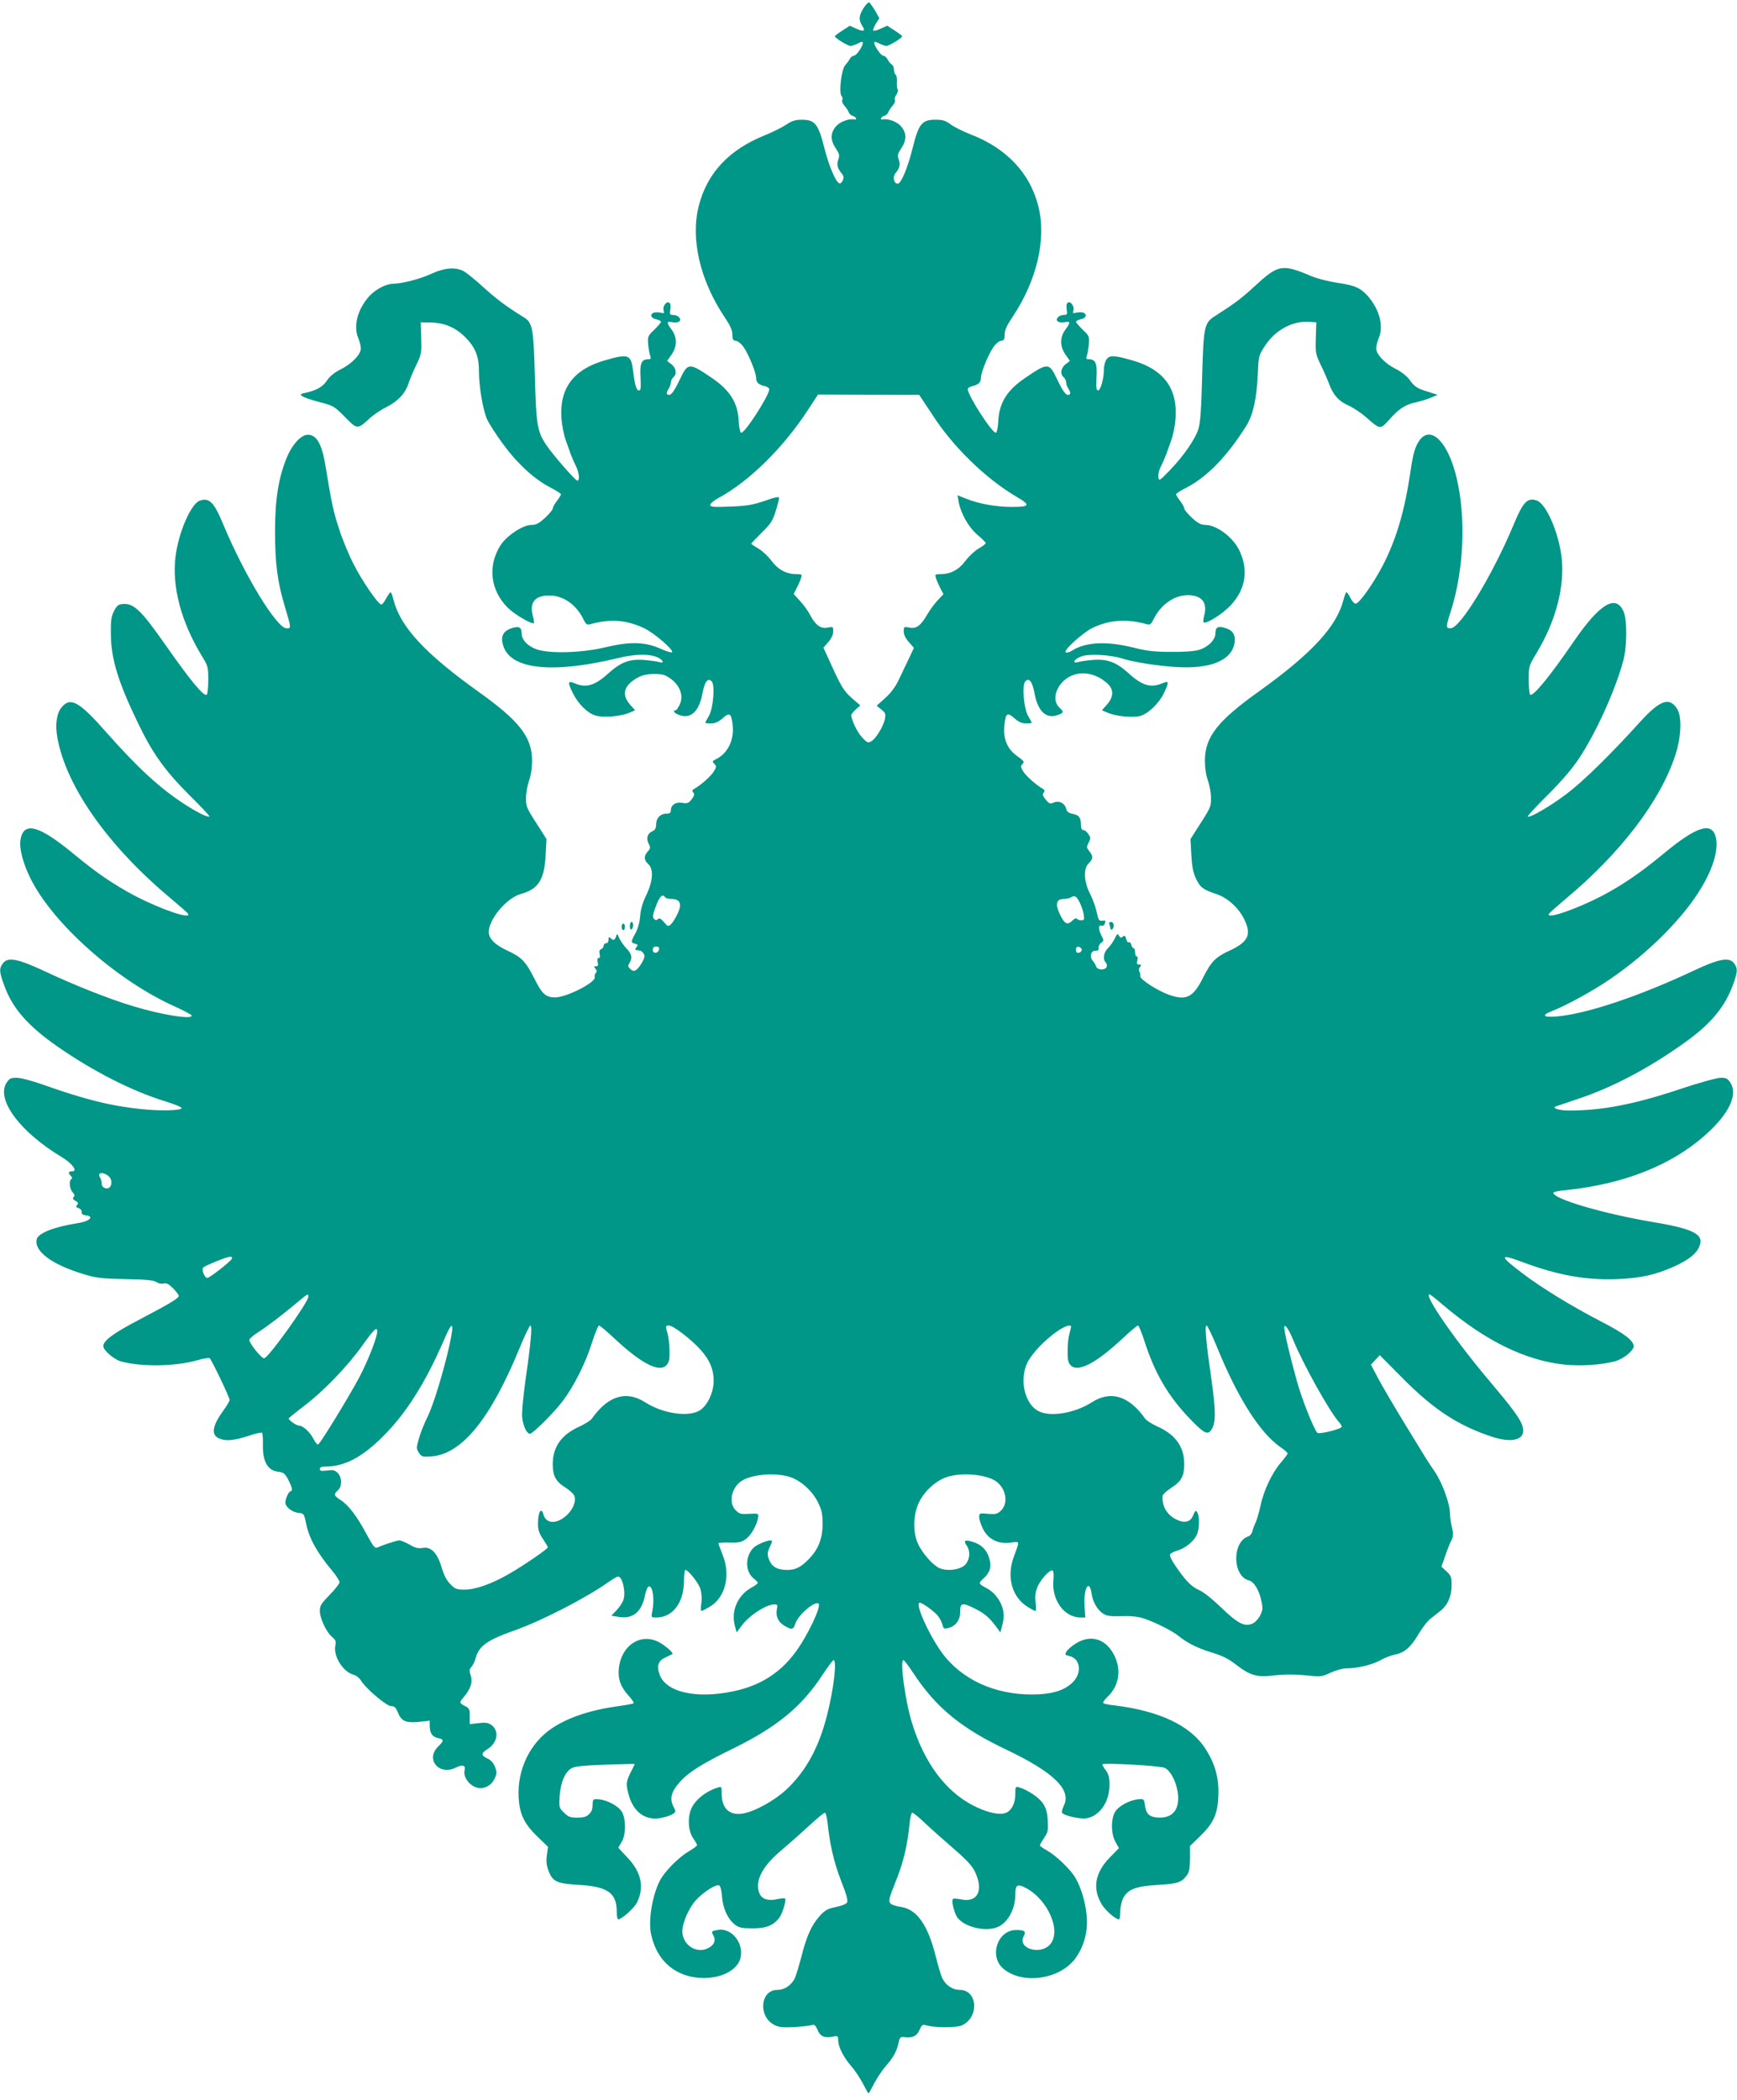 <?xml version="1.0" standalone="no"?>
<!DOCTYPE svg PUBLIC "-//W3C//DTD SVG 20010904//EN"
 "http://www.w3.org/TR/2001/REC-SVG-20010904/DTD/svg10.dtd">
<svg version="1.0" xmlns="http://www.w3.org/2000/svg"
 width="1059pt" height="1280pt" viewBox="0 0 1059 1280"
 preserveAspectRatio="xMidYMid meet">
<g transform="translate(0,1280) scale(0.1,-0.1)"
fill="#009688" stroke="none">
<path d="M5265 12751 c-29 -47 -31 -72 -9 -107 23 -34 11 -40 -35 -19 l-40 18
-45 -29 c-25 -16 -46 -32 -46 -35 0 -11 79 -59 95 -59 9 0 29 7 45 15 23 12
30 13 30 3 0 -22 -39 -78 -55 -78 -8 0 -20 -10 -26 -22 -7 -13 -18 -27 -24
-33 -24 -20 -43 -169 -24 -191 6 -7 8 -18 4 -24 -4 -6 2 -21 12 -33 11 -12 23
-30 27 -40 3 -11 15 -21 26 -24 21 -6 28 -26 8 -21 -34 6 -89 -15 -112 -43
-34 -40 -34 -85 0 -134 21 -32 24 -42 15 -67 -11 -32 -6 -53 19 -83 13 -15 16
-26 9 -43 -5 -13 -15 -22 -21 -20 -23 7 -66 110 -94 223 -35 138 -56 165 -134
165 -41 0 -61 -6 -97 -30 -25 -17 -84 -46 -131 -65 -218 -88 -351 -230 -402
-431 -51 -199 8 -454 157 -676 35 -52 48 -81 48 -107 0 -30 4 -37 23 -39 13
-2 33 -19 47 -40 32 -48 75 -155 75 -186 0 -27 14 -41 53 -50 15 -3 27 -12 27
-19 -1 -39 -151 -272 -172 -265 -6 2 -12 33 -14 68 -5 113 -52 190 -164 266
-140 95 -146 95 -196 -11 -37 -77 -56 -101 -74 -90 -8 5 -6 14 4 31 9 13 16
32 16 42 0 11 7 25 15 32 23 19 18 56 -11 79 l-27 21 27 38 c35 50 35 106 1
152 -32 43 -32 53 3 46 15 -3 33 -2 41 3 21 13 -3 41 -35 41 -20 0 -22 4 -17
34 3 21 1 36 -7 41 -18 11 -42 -24 -34 -48 5 -17 3 -19 -19 -13 -14 3 -33 3
-41 0 -26 -10 -18 -34 14 -40 17 -4 30 -11 30 -16 0 -5 -19 -26 -41 -48 -40
-38 -41 -41 -37 -92 3 -29 9 -61 13 -70 5 -14 2 -18 -13 -18 -41 0 -52 -25
-47 -110 3 -63 2 -80 -9 -80 -16 0 -25 29 -36 118 -13 103 -27 108 -180 63
-185 -55 -270 -170 -257 -351 3 -41 14 -100 25 -130 11 -30 25 -71 32 -90 7
-19 21 -51 31 -71 20 -39 25 -89 9 -89 -12 0 -150 158 -190 218 -55 83 -61
122 -69 417 -8 295 -14 328 -68 361 -111 69 -169 113 -247 184 -49 45 -103 88
-119 97 -51 26 -117 21 -195 -15 -70 -33 -181 -61 -236 -62 -43 0 -110 -36
-147 -78 -70 -80 -96 -180 -64 -255 8 -20 15 -48 15 -61 0 -36 -54 -93 -122
-127 -38 -19 -67 -42 -84 -68 -26 -39 -64 -61 -133 -76 -32 -7 -33 -9 -17 -21
10 -7 57 -23 104 -35 84 -22 90 -25 155 -91 76 -77 76 -77 152 -7 23 21 69 52
102 68 69 35 114 83 134 144 7 23 28 74 47 112 32 67 33 75 30 165 l-3 95 65
-1 c80 -2 148 -31 206 -89 62 -62 84 -117 84 -207 0 -93 24 -237 50 -295 11
-24 54 -92 97 -150 88 -120 190 -214 289 -265 35 -18 64 -37 64 -41 0 -5 -11
-23 -25 -41 -14 -18 -25 -39 -25 -46 0 -7 -21 -33 -47 -57 -38 -34 -55 -43
-84 -43 -51 0 -151 -66 -188 -125 -79 -125 -62 -273 45 -380 40 -40 149 -104
159 -93 2 2 0 21 -6 42 -23 82 11 126 99 126 87 0 166 -56 210 -147 13 -27 21
-33 37 -29 126 35 222 28 331 -23 62 -29 184 -134 171 -147 -4 -4 -35 6 -69
21 -94 43 -189 45 -338 9 -147 -35 -345 -40 -422 -11 -56 22 -88 58 -88 99 0
36 -20 44 -68 26 -48 -18 -62 -53 -42 -110 50 -140 303 -165 700 -69 95 23
178 26 229 8 40 -14 59 -45 20 -33 -13 4 -54 10 -92 13 -87 7 -141 -13 -215
-79 -84 -77 -137 -93 -207 -64 -44 19 -46 7 -10 -64 31 -61 86 -116 133 -131
44 -15 155 -7 206 15 l38 16 -31 35 c-56 64 -36 123 58 170 39 20 128 23 162
5 77 -40 112 -114 83 -175 -9 -19 -20 -35 -25 -35 -22 0 -6 -20 26 -30 68 -23
118 25 138 134 13 72 34 98 57 71 20 -25 8 -165 -18 -209 -12 -21 -22 -39 -22
-42 0 -2 16 -4 35 -4 24 0 45 9 70 31 44 39 54 32 62 -43 9 -89 -29 -168 -98
-204 -27 -13 -28 -16 -14 -30 14 -15 14 -19 -4 -48 -18 -29 -78 -82 -119 -105
-13 -8 -14 -12 -5 -22 9 -9 7 -18 -9 -40 -19 -25 -26 -28 -58 -23 -41 7 -70
-13 -70 -47 0 -14 -7 -19 -28 -19 -36 0 -62 -28 -62 -67 0 -22 -6 -33 -24 -41
-29 -13 -38 -43 -21 -76 12 -22 11 -28 -6 -47 -25 -29 -24 -51 4 -77 33 -31
28 -104 -13 -189 -21 -43 -34 -85 -37 -126 -3 -38 -14 -79 -29 -106 -29 -53
-29 -57 -2 -64 18 -5 19 -8 8 -21 -12 -16 -10 -18 19 -20 8 -1 19 -9 25 -19 9
-14 6 -26 -10 -55 -30 -50 -49 -61 -71 -39 -15 14 -16 21 -5 37 19 31 14 55
-19 89 -17 18 -36 46 -44 63 -12 29 -13 30 -19 10 -8 -25 -17 -27 -34 -10 -9
9 -12 7 -12 -10 0 -13 -6 -22 -15 -22 -8 0 -15 -7 -15 -15 0 -9 -7 -18 -15
-21 -10 -4 -13 -14 -9 -30 4 -15 2 -24 -6 -24 -8 0 -10 -9 -6 -25 5 -19 2 -25
-10 -25 -14 0 -14 -3 -4 -15 10 -11 10 -19 2 -27 -6 -6 -8 -16 -6 -23 12 -31
-169 -124 -241 -125 -57 0 -80 20 -126 113 -53 105 -78 132 -165 172 -76 35
-114 73 -114 114 0 78 109 207 194 231 109 30 145 87 153 240 l5 95 -35 55
c-89 138 -90 140 -90 193 -1 29 8 77 18 107 13 35 19 81 19 125 -1 142 -77
240 -325 417 -329 235 -478 397 -520 562 -6 25 -14 46 -18 46 -3 0 -15 -17
-26 -37 -11 -21 -24 -38 -30 -38 -19 1 -116 141 -169 246 -30 58 -70 155 -89
216 -34 103 -46 158 -82 381 -22 134 -54 192 -108 192 -42 0 -97 -61 -130
-143 -50 -124 -70 -253 -70 -447 0 -192 14 -305 59 -455 41 -137 40 -135 11
-135 -60 0 -257 324 -387 636 -56 134 -84 162 -142 142 -54 -19 -130 -194
-148 -343 -22 -181 34 -394 158 -599 40 -65 42 -71 42 -151 0 -46 -5 -87 -10
-90 -18 -11 -97 84 -245 295 -153 219 -200 265 -267 258 -27 -2 -36 -10 -53
-43 -17 -33 -20 -58 -19 -145 2 -148 44 -286 164 -535 89 -186 165 -292 312
-439 71 -70 127 -130 125 -133 -8 -8 -75 25 -149 73 -152 98 -286 221 -479
439 -165 188 -219 218 -272 155 -32 -37 -42 -108 -27 -187 54 -301 314 -667
700 -987 52 -44 97 -83 98 -88 13 -33 -169 30 -327 112 -128 68 -235 141 -371
254 -213 176 -306 201 -325 87 -9 -52 16 -146 62 -238 138 -276 526 -620 878
-778 55 -25 101 -49 103 -55 9 -27 -180 3 -355 56 -150 45 -358 128 -537 212
-164 77 -227 90 -257 51 -25 -32 -24 -51 6 -134 51 -142 144 -248 329 -377
219 -151 447 -267 649 -330 59 -18 106 -37 104 -43 -5 -15 -127 -18 -244 -6
-186 19 -348 59 -603 150 -65 23 -133 41 -158 41 -37 0 -45 -4 -63 -32 -63
-102 84 -299 337 -451 65 -39 100 -87 64 -87 -23 0 -26 -10 -8 -28 9 -9 10
-15 2 -20 -15 -10 -10 -59 9 -80 12 -13 14 -21 6 -29 -8 -8 -5 -14 11 -23 16
-9 19 -14 10 -25 -9 -10 -6 -15 10 -20 12 -4 19 -14 18 -23 -2 -12 5 -18 24
-20 54 -6 26 -36 -42 -47 -149 -23 -246 -61 -256 -99 -18 -72 91 -154 283
-212 77 -24 109 -28 257 -31 126 -2 173 -7 189 -18 12 -8 31 -12 44 -9 17 5
31 -2 58 -29 19 -19 35 -40 35 -46 0 -15 -52 -46 -242 -146 -157 -82 -218
-127 -218 -161 0 -25 66 -82 108 -93 126 -34 328 -31 464 7 37 11 71 16 76 13
11 -7 122 -239 122 -255 0 -6 -16 -34 -36 -61 -70 -97 -79 -150 -29 -173 40
-18 89 -14 176 14 44 15 83 24 87 20 3 -4 6 -35 5 -69 -3 -107 29 -162 96
-169 29 -3 38 -10 58 -47 24 -46 29 -71 15 -71 -11 0 -32 -45 -32 -69 0 -27
41 -59 79 -63 33 -3 35 -5 47 -64 18 -91 68 -180 161 -291 23 -28 43 -59 43
-68 0 -9 -27 -43 -60 -77 -51 -52 -60 -66 -60 -97 0 -45 39 -129 74 -159 23
-19 26 -28 20 -56 -11 -64 48 -158 112 -175 15 -4 35 -19 44 -34 28 -48 156
-157 184 -157 21 0 29 -8 42 -39 21 -53 48 -65 129 -57 l65 7 0 -31 c0 -44 15
-67 50 -75 38 -8 38 -16 0 -53 -78 -79 10 -179 111 -126 38 19 59 13 52 -15
-13 -49 41 -111 96 -111 36 0 70 22 86 57 15 31 15 40 3 72 -9 24 -24 41 -45
51 -42 19 -41 33 1 59 61 38 71 114 19 148 -17 12 -37 14 -76 9 l-53 -6 0 47
c1 37 -3 49 -19 58 -46 24 -47 25 -19 58 44 52 57 93 44 133 -10 30 -9 38 4
53 10 10 22 36 27 57 20 71 71 107 235 165 166 58 444 202 575 296 26 18 51
33 57 33 28 0 49 -100 32 -145 -6 -17 -25 -44 -42 -62 l-31 -32 37 -6 c91 -18
147 25 168 129 7 33 17 56 25 56 24 0 34 -83 20 -152 -8 -37 -7 -38 23 -38
102 0 170 90 170 226 0 35 4 64 9 64 17 0 79 -78 91 -115 7 -23 10 -56 6 -86
-4 -27 -4 -49 0 -49 4 0 27 11 50 25 96 56 130 191 80 316 -14 36 -26 68 -26
71 0 4 30 6 68 5 55 -2 72 2 99 21 32 23 69 88 75 132 3 24 2 25 -54 22 -50
-3 -60 -1 -83 22 -41 41 -30 121 22 168 53 49 214 66 311 34 67 -23 134 -84
169 -154 23 -47 28 -70 28 -132 0 -89 -26 -154 -83 -213 -48 -50 -82 -67 -131
-67 -56 0 -88 15 -106 49 -19 38 -19 58 0 95 9 16 13 31 10 34 -10 10 -88 -20
-111 -43 -52 -52 -52 -145 1 -187 14 -11 25 -23 25 -27 0 -4 -18 -18 -41 -30
-82 -47 -123 -141 -99 -230 l11 -42 29 39 c45 63 151 132 201 132 19 0 21 -4
15 -30 -8 -42 8 -77 46 -100 45 -27 55 -25 67 13 17 52 116 138 141 122 21
-13 -68 -200 -143 -300 -94 -126 -217 -202 -377 -235 -230 -48 -414 -4 -450
106 -17 51 -6 82 38 101 20 10 39 19 41 20 8 5 -26 38 -68 65 -113 71 -240 -2
-258 -150 -7 -65 10 -115 59 -168 21 -23 35 -45 31 -47 -5 -3 -46 -11 -91 -17
-169 -23 -306 -68 -405 -134 -136 -90 -215 -255 -205 -424 6 -102 35 -161 115
-238 l64 -62 -7 -51 c-5 -37 -2 -63 10 -95 26 -67 51 -78 187 -86 173 -10 229
-49 229 -162 0 -27 4 -48 9 -48 21 0 96 67 114 102 47 93 27 187 -59 276 -30
31 -54 58 -54 59 0 1 9 17 20 35 27 44 27 141 1 184 -21 35 -88 71 -141 76
-29 2 -35 0 -36 -17 -2 -48 -5 -56 -24 -75 -15 -15 -33 -20 -71 -20 -43 0 -55
5 -81 31 -30 29 -30 32 -26 102 6 84 35 150 76 170 18 10 83 16 205 20 97 3
177 5 177 4 0 -1 -11 -24 -25 -51 -29 -58 -30 -74 -10 -144 32 -106 108 -155
205 -132 27 6 56 17 65 24 16 12 16 14 0 45 -23 46 -13 89 36 144 55 63 135
114 334 211 262 129 413 253 538 444 33 50 64 92 69 92 21 0 2 -170 -38 -329
-50 -201 -130 -348 -251 -461 -71 -66 -192 -133 -264 -145 -81 -14 -129 31
-129 120 0 43 -1 46 -22 39 -75 -23 -141 -76 -164 -131 -23 -54 -18 -134 11
-177 14 -20 25 -40 25 -44 0 -4 -24 -22 -53 -39 -62 -37 -147 -123 -175 -179
-46 -91 -71 -245 -52 -327 25 -112 85 -192 176 -234 154 -70 355 -14 371 104
12 90 -63 174 -143 158 -38 -7 -39 -8 -23 -36 15 -29 2 -58 -37 -76 -70 -34
-154 23 -154 104 0 52 40 143 83 190 46 50 121 98 141 90 8 -3 15 -29 18 -70
6 -74 37 -138 81 -171 23 -17 43 -21 105 -21 84 0 128 18 164 66 19 25 43 107
34 116 -2 3 -24 1 -48 -4 -54 -12 -92 0 -107 33 -31 70 11 160 119 253 41 35
119 103 172 152 53 49 101 89 107 89 5 0 12 -26 16 -57 14 -137 39 -244 82
-356 35 -88 44 -123 37 -135 -6 -9 -37 -21 -69 -27 -50 -10 -65 -19 -99 -56
-49 -56 -79 -122 -111 -250 -15 -56 -33 -115 -40 -130 -23 -43 -63 -69 -106
-69 -104 0 -118 -162 -19 -213 28 -15 51 -17 120 -14 47 3 95 8 107 12 18 6
24 1 37 -28 16 -40 42 -52 92 -42 32 6 34 4 34 -22 1 -41 31 -101 79 -157 23
-26 55 -75 72 -107 16 -32 31 -59 34 -59 3 0 18 27 34 59 17 32 48 80 71 106
48 55 67 91 78 142 8 34 11 38 37 35 50 -6 75 7 91 44 13 30 19 35 37 29 52
-16 182 -17 219 -2 109 46 100 217 -11 217 -43 0 -84 27 -105 69 -8 15 -26 74
-40 131 -48 196 -117 293 -215 306 -28 4 -56 13 -62 21 -14 16 -12 23 45 168
36 94 61 203 71 318 4 38 11 67 17 67 6 0 41 -28 77 -63 36 -34 115 -104 175
-156 84 -73 113 -105 132 -145 52 -112 12 -187 -88 -164 -22 4 -43 6 -47 3
-13 -7 5 -84 26 -114 43 -58 171 -89 245 -58 62 26 108 109 108 197 0 61 12
69 65 41 137 -73 219 -267 145 -346 -61 -65 -198 -21 -159 51 16 31 7 39 -46
39 -113 0 -166 -158 -80 -234 118 -103 355 -67 447 69 50 74 72 162 63 254 -8
83 -34 170 -68 228 -31 53 -117 136 -174 168 -24 13 -43 27 -43 31 0 5 12 25
26 46 23 33 25 46 22 104 -3 50 -10 76 -29 105 -24 37 -92 82 -146 99 -22 6
-23 3 -23 -42 0 -61 -28 -109 -68 -117 -42 -10 -116 10 -193 50 -167 88 -295
261 -368 499 -42 133 -76 385 -53 385 5 0 31 -35 59 -77 137 -209 290 -336
563 -466 295 -140 406 -248 355 -346 -8 -17 -13 -36 -10 -41 11 -18 113 -41
150 -34 79 15 138 98 139 199 1 47 -4 67 -21 92 -13 17 -23 34 -23 37 0 12
355 -7 382 -21 34 -17 67 -79 78 -146 15 -100 -24 -157 -109 -157 -60 1 -83
19 -90 72 -6 42 -7 43 -41 40 -53 -5 -120 -41 -141 -76 -27 -44 -26 -136 2
-185 l21 -37 -56 -57 c-90 -93 -107 -187 -50 -284 22 -38 85 -93 106 -93 5 0
8 21 8 48 0 27 8 62 18 82 30 54 77 72 212 80 122 7 145 15 178 62 12 16 17
44 17 99 l0 76 61 59 c83 81 108 136 112 247 5 106 -20 196 -79 287 -91 142
-282 232 -561 265 -32 3 -60 10 -62 14 -3 4 9 21 26 37 70 66 86 163 42 252
-51 103 -144 131 -236 73 -26 -16 -51 -39 -57 -50 -10 -17 -7 -20 19 -26 65
-14 78 -99 24 -156 -45 -47 -109 -71 -206 -77 -234 -13 -444 69 -575 227 -84
101 -191 331 -155 331 16 0 90 -54 111 -81 11 -14 23 -38 27 -53 6 -24 10 -27
33 -21 47 11 76 50 75 100 -1 55 13 58 90 19 59 -29 87 -54 127 -107 l28 -38
10 38 c15 53 14 87 -4 131 -18 42 -49 78 -85 98 -57 31 -57 31 -23 63 40 36
49 71 34 123 -16 52 -48 83 -100 99 -49 15 -59 8 -37 -23 23 -33 20 -82 -7
-114 -30 -34 -116 -45 -164 -21 -41 22 -101 91 -126 146 -33 71 -30 179 6 253
34 70 102 131 169 154 97 32 258 15 311 -34 53 -47 63 -127 21 -169 -23 -22
-32 -25 -80 -21 -53 5 -54 4 -54 -21 0 -14 11 -46 23 -71 32 -63 91 -93 166
-84 61 8 59 16 22 -86 -46 -124 -11 -248 87 -307 20 -13 41 -23 45 -23 4 0 5
23 1 50 -5 36 -2 63 10 93 18 47 78 113 94 103 5 -3 7 -26 5 -51 -15 -124 63
-235 165 -235 l29 0 -5 73 c-6 106 29 166 43 73 8 -53 35 -99 71 -123 22 -14
45 -17 113 -15 58 2 101 -3 135 -14 67 -22 176 -77 212 -107 51 -42 117 -75
204 -101 64 -20 101 -38 149 -76 77 -60 124 -75 211 -65 82 10 145 9 236 0 65
-7 77 -5 127 19 31 14 73 26 95 26 68 0 156 21 207 49 28 16 68 31 90 35 57
11 96 44 143 124 23 39 55 81 72 93 16 13 43 35 60 48 45 34 70 90 70 157 0
50 -3 59 -31 85 l-31 29 22 62 c11 35 28 77 37 95 14 27 15 39 5 83 -7 28 -12
67 -12 85 0 57 -47 187 -92 253 -52 77 -32 45 -180 287 -67 110 -142 237 -166
283 l-44 83 27 29 27 29 142 -143 c187 -189 339 -288 545 -355 138 -45 216
-10 178 80 -19 43 -67 108 -188 251 -218 257 -412 538 -373 538 3 0 40 -29 82
-65 259 -220 503 -339 744 -364 97 -9 217 -2 301 20 51 12 117 65 117 92 0 35
-56 78 -202 153 -172 89 -357 202 -468 286 -152 114 -153 129 -4 73 216 -80
385 -110 578 -102 142 6 229 26 344 77 82 38 127 72 148 112 41 80 -19 115
-276 158 -303 51 -610 141 -610 179 0 5 30 12 68 15 389 39 701 172 912 388
103 106 140 203 101 266 -18 27 -26 32 -60 32 -23 0 -131 -30 -248 -69 -279
-93 -471 -130 -673 -131 -57 0 -103 12 -90 23 3 2 63 22 134 46 217 71 449
194 673 357 149 109 230 208 279 342 29 80 29 99 5 131 -29 38 -93 26 -247
-47 -330 -155 -646 -261 -829 -278 -87 -8 -101 6 -32 33 85 33 248 122 350
192 237 161 455 380 563 565 72 121 103 235 84 305 -25 93 -118 63 -320 -105
-138 -114 -245 -187 -371 -254 -158 -82 -340 -145 -327 -112 2 5 46 44 98 88
337 279 585 603 675 884 35 109 40 228 11 277 -47 77 -106 56 -229 -80 -177
-196 -347 -362 -444 -435 -98 -75 -228 -150 -239 -140 -3 3 53 64 124 134 87
87 149 160 191 224 103 156 219 413 267 590 24 88 25 251 2 303 -47 106 -145
47 -303 -183 -148 -216 -247 -336 -266 -325 -5 4 -9 44 -9 90 0 83 1 86 46
161 120 197 176 412 154 591 -19 152 -94 322 -151 342 -56 19 -83 -8 -139
-143 -128 -308 -327 -636 -386 -636 -30 0 -30 7 0 100 81 253 95 572 36 819
-51 214 -155 320 -224 229 -27 -37 -41 -81 -56 -188 -36 -245 -87 -418 -171
-580 -59 -112 -143 -230 -164 -230 -8 0 -23 16 -32 35 -9 19 -20 35 -24 35 -3
0 -12 -21 -18 -46 -42 -164 -192 -327 -520 -562 -249 -178 -324 -275 -325
-417 0 -44 6 -90 19 -125 10 -30 19 -78 18 -107 0 -53 -1 -55 -90 -193 l-35
-55 5 -95 c4 -71 11 -108 27 -143 27 -57 44 -70 126 -97 71 -24 141 -89 174
-163 40 -87 17 -131 -94 -182 -85 -39 -112 -67 -161 -164 -60 -121 -102 -142
-206 -106 -71 25 -180 95 -177 114 1 9 -1 22 -6 29 -4 7 -3 19 4 27 10 12 9
15 -5 15 -13 0 -16 6 -11 25 4 14 2 25 -4 25 -5 0 -10 11 -10 25 0 14 -4 25
-9 25 -5 0 -11 9 -14 21 -3 12 -10 18 -15 15 -6 -3 -13 6 -16 20 -6 21 -10 23
-21 14 -10 -9 -16 -7 -23 6 -8 15 -12 12 -26 -18 -10 -20 -28 -46 -42 -59 -25
-24 -32 -67 -13 -86 7 -7 9 -19 6 -27 -9 -22 -56 -21 -64 2 -3 9 -12 25 -20
34 -22 25 -13 63 15 62 16 0 22 4 20 17 -2 10 5 24 15 31 17 13 17 16 3 43
-20 38 -21 69 -2 62 8 -3 17 1 20 9 9 23 8 24 -15 21 -19 -2 -23 6 -33 54 -7
31 -25 81 -40 110 -38 73 -42 154 -9 186 28 27 29 44 4 74 -17 22 -18 26 -4
52 13 25 13 31 -2 53 -8 13 -22 24 -30 24 -10 0 -15 11 -15 33 0 43 -11 58
-51 66 -24 5 -35 13 -39 31 -8 34 -45 52 -77 37 -21 -9 -27 -7 -48 19 -18 22
-21 32 -12 42 8 11 7 16 -5 23 -40 23 -101 77 -119 105 -17 28 -18 34 -5 47
13 12 9 18 -30 46 -62 43 -88 103 -81 184 7 80 17 88 62 48 25 -22 46 -31 70
-31 19 0 35 2 35 4 0 3 -10 21 -22 42 -26 44 -38 184 -18 209 23 27 44 1 57
-71 20 -109 70 -157 138 -134 40 13 43 20 16 44 -63 57 -7 178 95 205 66 18
140 -4 197 -57 38 -36 37 -80 -4 -127 l-31 -35 38 -16 c47 -20 138 -29 189
-20 49 9 121 77 151 141 33 70 32 77 -11 59 -70 -29 -123 -13 -207 64 -74 66
-128 86 -215 79 -38 -3 -78 -9 -90 -13 -39 -11 -26 16 15 33 44 19 178 13 256
-12 71 -22 206 -43 322 -51 210 -14 340 38 360 143 9 48 -8 79 -51 93 -48 16
-65 8 -65 -30 0 -41 -43 -84 -101 -102 -27 -8 -92 -13 -169 -12 -101 0 -146 5
-233 27 -163 40 -291 33 -374 -21 -12 -7 -28 -12 -35 -9 -21 7 101 119 162
149 104 50 210 57 335 22 16 -4 24 2 37 29 43 90 125 148 209 149 86 0 123
-46 100 -126 -5 -20 -6 -38 -3 -40 18 -11 118 53 166 105 91 98 109 216 51
335 -39 80 -138 154 -207 154 -25 0 -45 10 -81 43 -26 24 -47 50 -47 57 0 7
-11 28 -25 46 -14 18 -25 36 -25 41 0 4 28 23 63 40 128 67 248 191 364 375
42 66 64 165 71 311 5 116 5 119 43 177 63 98 169 155 271 148 l43 -3 -3 -95
c-3 -89 -1 -99 28 -160 18 -36 41 -89 52 -118 26 -71 61 -109 123 -136 28 -13
74 -44 103 -69 87 -77 86 -77 143 -14 59 67 98 91 164 105 28 6 68 19 90 28
l40 17 -60 19 c-68 21 -81 30 -114 76 -13 18 -48 46 -80 62 -67 33 -121 90
-121 126 0 13 7 41 15 61 32 75 6 175 -65 257 -46 51 -78 66 -188 82 -52 8
-123 26 -156 40 -181 77 -203 72 -350 -64 -77 -71 -120 -103 -234 -176 -71
-44 -74 -62 -83 -371 -5 -203 -11 -283 -23 -321 -19 -61 -92 -167 -177 -254
-62 -64 -63 -64 -67 -38 -2 16 5 45 16 65 10 21 25 54 32 73 7 19 21 60 32 90
11 30 22 89 25 130 13 181 -72 296 -257 351 -117 34 -145 35 -164 8 -9 -13
-16 -41 -16 -62 0 -56 -20 -127 -36 -127 -10 0 -12 17 -9 80 5 85 -6 110 -47
110 -15 0 -18 4 -13 18 4 9 10 41 13 70 4 51 3 54 -37 92 -22 22 -41 43 -41
48 0 5 14 12 30 16 32 6 40 30 14 40 -8 3 -27 3 -41 0 -22 -6 -24 -4 -19 13 8
24 -16 59 -34 48 -8 -5 -10 -20 -7 -41 5 -30 3 -34 -17 -34 -32 0 -56 -28 -35
-41 8 -5 26 -6 42 -3 34 7 34 -3 2 -46 -34 -46 -34 -102 1 -152 l27 -38 -27
-21 c-29 -23 -34 -60 -11 -79 8 -7 15 -21 15 -32 0 -10 7 -29 16 -42 10 -17
12 -26 4 -31 -18 -11 -37 13 -74 90 -50 106 -56 106 -196 11 -112 -76 -159
-153 -164 -266 -2 -35 -8 -66 -14 -68 -21 -7 -171 226 -172 265 0 7 12 16 28
19 38 9 52 23 52 50 0 31 43 138 75 186 14 21 34 38 47 40 19 2 23 9 23 39 0
26 13 55 48 107 149 222 208 477 157 676 -51 201 -194 352 -411 436 -44 17
-99 44 -121 60 -33 25 -51 30 -95 30 -81 0 -102 -25 -137 -165 -31 -126 -72
-225 -93 -225 -24 0 -33 42 -13 65 25 30 30 51 19 83 -9 25 -6 35 15 67 34 49
34 94 0 134 -23 28 -78 49 -111 43 -21 -5 -14 15 7 21 11 3 23 13 26 24 4 10
16 28 27 40 10 12 16 26 13 32 -4 6 0 21 9 34 8 13 12 27 8 31 -4 3 -6 24 -5
45 2 22 -2 42 -8 46 -5 3 -10 17 -10 30 0 13 -6 28 -14 32 -7 4 -18 18 -25 31
-6 12 -18 22 -26 22 -14 0 -55 59 -55 79 0 8 9 7 30 -4 16 -8 36 -15 45 -15
16 0 95 48 95 59 0 3 -21 19 -46 35 l-45 29 -40 -18 c-21 -10 -42 -15 -45 -12
-4 3 4 22 15 41 l22 35 -26 46 c-15 25 -31 47 -36 50 -4 3 -20 -12 -34 -34z
m355 -2382 c9 -13 37 -56 63 -95 125 -196 327 -392 514 -502 88 -51 83 -62
-26 -62 -99 0 -200 18 -281 50 l-52 21 6 -38 c14 -74 61 -157 115 -203 28 -24
51 -46 51 -51 0 -4 -20 -19 -44 -33 -24 -14 -60 -48 -80 -75 -39 -53 -91 -81
-152 -81 -32 0 -35 -2 -28 -22 3 -13 15 -40 26 -62 l20 -38 -35 -37 c-19 -20
-46 -57 -61 -82 -41 -72 -68 -93 -110 -85 -35 7 -36 6 -36 -23 0 -20 11 -43
31 -65 l31 -35 -32 -68 c-18 -37 -46 -96 -62 -130 -19 -40 -47 -78 -81 -108
l-52 -47 28 -23 c25 -19 28 -26 22 -58 -9 -45 -56 -122 -85 -137 -18 -10 -25
-7 -55 26 -29 31 -65 107 -65 135 0 5 12 20 27 34 l28 25 -51 44 c-51 45 -67
72 -138 230 l-36 78 30 34 c19 22 30 46 30 65 0 29 -1 30 -36 23 -41 -8 -73
16 -106 79 -11 22 -37 58 -59 82 l-40 44 19 38 c11 21 23 48 26 61 7 20 4 22
-28 22 -61 0 -113 28 -152 81 -20 27 -56 61 -80 75 -24 14 -44 28 -44 30 0 2
29 32 64 67 55 54 67 72 85 131 12 37 21 74 21 81 0 9 -26 4 -87 -18 -74 -25
-108 -31 -210 -35 -104 -4 -123 -2 -123 10 0 8 22 27 50 42 188 102 396 307
545 536 l62 95 309 -1 308 -1 16 -24z m-1565 -3039 c3 -5 22 -10 41 -10 52 0
64 -33 33 -94 -12 -25 -30 -53 -40 -62 -15 -13 -19 -12 -41 15 -19 22 -28 27
-37 18 -8 -8 -14 -8 -23 1 -10 10 -9 24 6 65 25 71 45 93 61 67z m2528 -32
c10 -20 21 -53 24 -72 5 -32 3 -36 -15 -36 -11 0 -23 4 -27 10 -3 5 -14 1 -25
-10 -31 -31 -48 -24 -75 30 -33 65 -27 100 19 100 17 0 38 5 46 10 22 14 33 8
53 -32z m-2565 -285 c-5 -26 -38 -29 -38 -4 0 15 6 21 21 21 14 0 19 -5 17
-17z m2577 -3 c0 -8 -8 -16 -17 -18 -13 -2 -18 3 -18 18 0 15 5 20 18 18 9 -2
17 -10 17 -18z m-5937 -1376 c23 -16 29 -53 11 -71 -17 -17 -49 -3 -49 21 0
11 -4 28 -9 36 -20 30 10 40 47 14z m756 -506 c-6 -17 -136 -118 -150 -118
-17 0 -37 51 -25 63 13 13 141 65 163 66 10 1 15 -4 12 -11z m466 -232 c0 -34
-245 -376 -270 -376 -17 0 -90 91 -90 112 0 7 21 26 48 43 57 36 155 111 240
182 68 57 72 60 72 39z m860 -297 c-36 -161 -99 -368 -135 -439 -19 -38 -42
-96 -51 -129 -16 -57 -16 -61 0 -87 17 -24 22 -26 75 -22 187 13 363 230 541
666 30 72 58 132 64 132 12 0 3 -103 -30 -331 -15 -110 -24 -204 -20 -233 6
-50 28 -96 47 -96 17 0 147 129 200 200 68 89 141 235 179 358 18 56 37 102
42 102 6 0 48 -36 95 -80 165 -154 274 -209 317 -161 15 17 19 35 18 88 -1 38
-6 84 -12 103 -13 47 -13 50 8 50 25 0 127 -77 185 -139 62 -66 88 -126 88
-198 0 -74 -41 -158 -91 -184 -71 -38 -222 -14 -325 52 -116 75 -228 41 -326
-98 -8 -12 -42 -33 -74 -48 -111 -49 -164 -123 -165 -228 0 -74 17 -107 79
-146 27 -17 51 -41 54 -52 20 -77 -97 -185 -162 -149 -12 6 -24 22 -27 35 -13
53 -34 20 -34 -54 0 -37 7 -58 30 -92 16 -24 30 -47 30 -51 0 -10 -144 -109
-238 -163 -106 -61 -203 -95 -270 -95 -48 0 -58 4 -86 33 -22 22 -40 55 -54
104 -27 89 -65 127 -117 117 -25 -4 -44 0 -77 20 -25 14 -53 26 -64 26 -17 -1
-90 -24 -135 -44 -13 -6 -26 11 -63 80 -59 110 -109 177 -158 209 -44 29 -45
35 -18 60 27 24 26 79 -1 106 -18 18 -29 20 -65 15 -35 -4 -44 -3 -44 9 0 10
10 15 30 15 120 0 225 54 356 185 139 138 258 326 370 585 54 127 66 116 34
-31z m3790 113 c0 -4 -5 -23 -10 -42 -6 -19 -11 -66 -11 -103 -1 -53 3 -72 17
-88 43 -48 153 8 317 161 47 44 89 80 95 80 5 0 23 -44 40 -97 62 -193 143
-332 274 -469 88 -92 111 -104 134 -69 27 41 27 113 0 304 -33 228 -42 331
-30 331 6 0 34 -60 64 -132 126 -310 262 -523 386 -609 24 -16 44 -34 44 -39
0 -5 -19 -30 -42 -57 -53 -62 -104 -169 -123 -262 -9 -40 -22 -85 -29 -100 -7
-14 -16 -38 -20 -53 -3 -15 -14 -29 -24 -33 -102 -32 -99 -244 3 -269 30 -8
62 -59 75 -124 10 -43 9 -57 -6 -87 -9 -20 -29 -42 -44 -50 -48 -25 -92 -4
-194 95 -56 54 -110 97 -137 108 -46 20 -84 59 -148 155 -18 26 -31 54 -28 61
3 7 23 18 46 24 47 15 96 53 116 93 17 31 20 116 5 139 -10 16 -12 15 -28 -22
-15 -36 -51 -44 -97 -22 -60 28 -92 83 -87 145 1 10 25 31 52 49 63 40 80 72
80 147 -1 105 -54 179 -165 228 -32 15 -66 36 -74 48 -98 139 -210 173 -326
98 -104 -66 -254 -91 -325 -52 -84 44 -117 194 -65 297 27 55 106 137 181 189
46 32 84 44 84 27z m1355 -82 c63 -152 220 -432 276 -496 11 -11 19 -25 19
-31 0 -14 -139 -48 -149 -37 -23 27 -94 206 -124 314 -40 143 -77 299 -77 326
0 31 25 -3 55 -76z m-5585 54 c0 -35 -55 -176 -109 -279 -61 -115 -235 -400
-251 -410 -5 -3 -18 12 -29 34 -22 43 -64 81 -90 81 -15 1 -61 33 -61 43 0 3
42 37 93 76 117 88 264 240 357 370 70 99 90 117 90 85z"/>
<path d="M3840 7154 c0 -14 4 -23 10 -19 6 3 10 15 10 26 0 10 -4 19 -10 19
-5 0 -10 -12 -10 -26z"/>
<path d="M6764 7164 c3 -9 6 -20 6 -25 0 -6 5 -7 10 -4 16 10 12 45 -6 45 -11
0 -14 -5 -10 -16z"/>
<path d="M3790 7150 c0 -11 5 -20 10 -20 6 0 10 9 10 20 0 11 -4 20 -10 20 -5
0 -10 -9 -10 -20z"/>
</g>
</svg>
